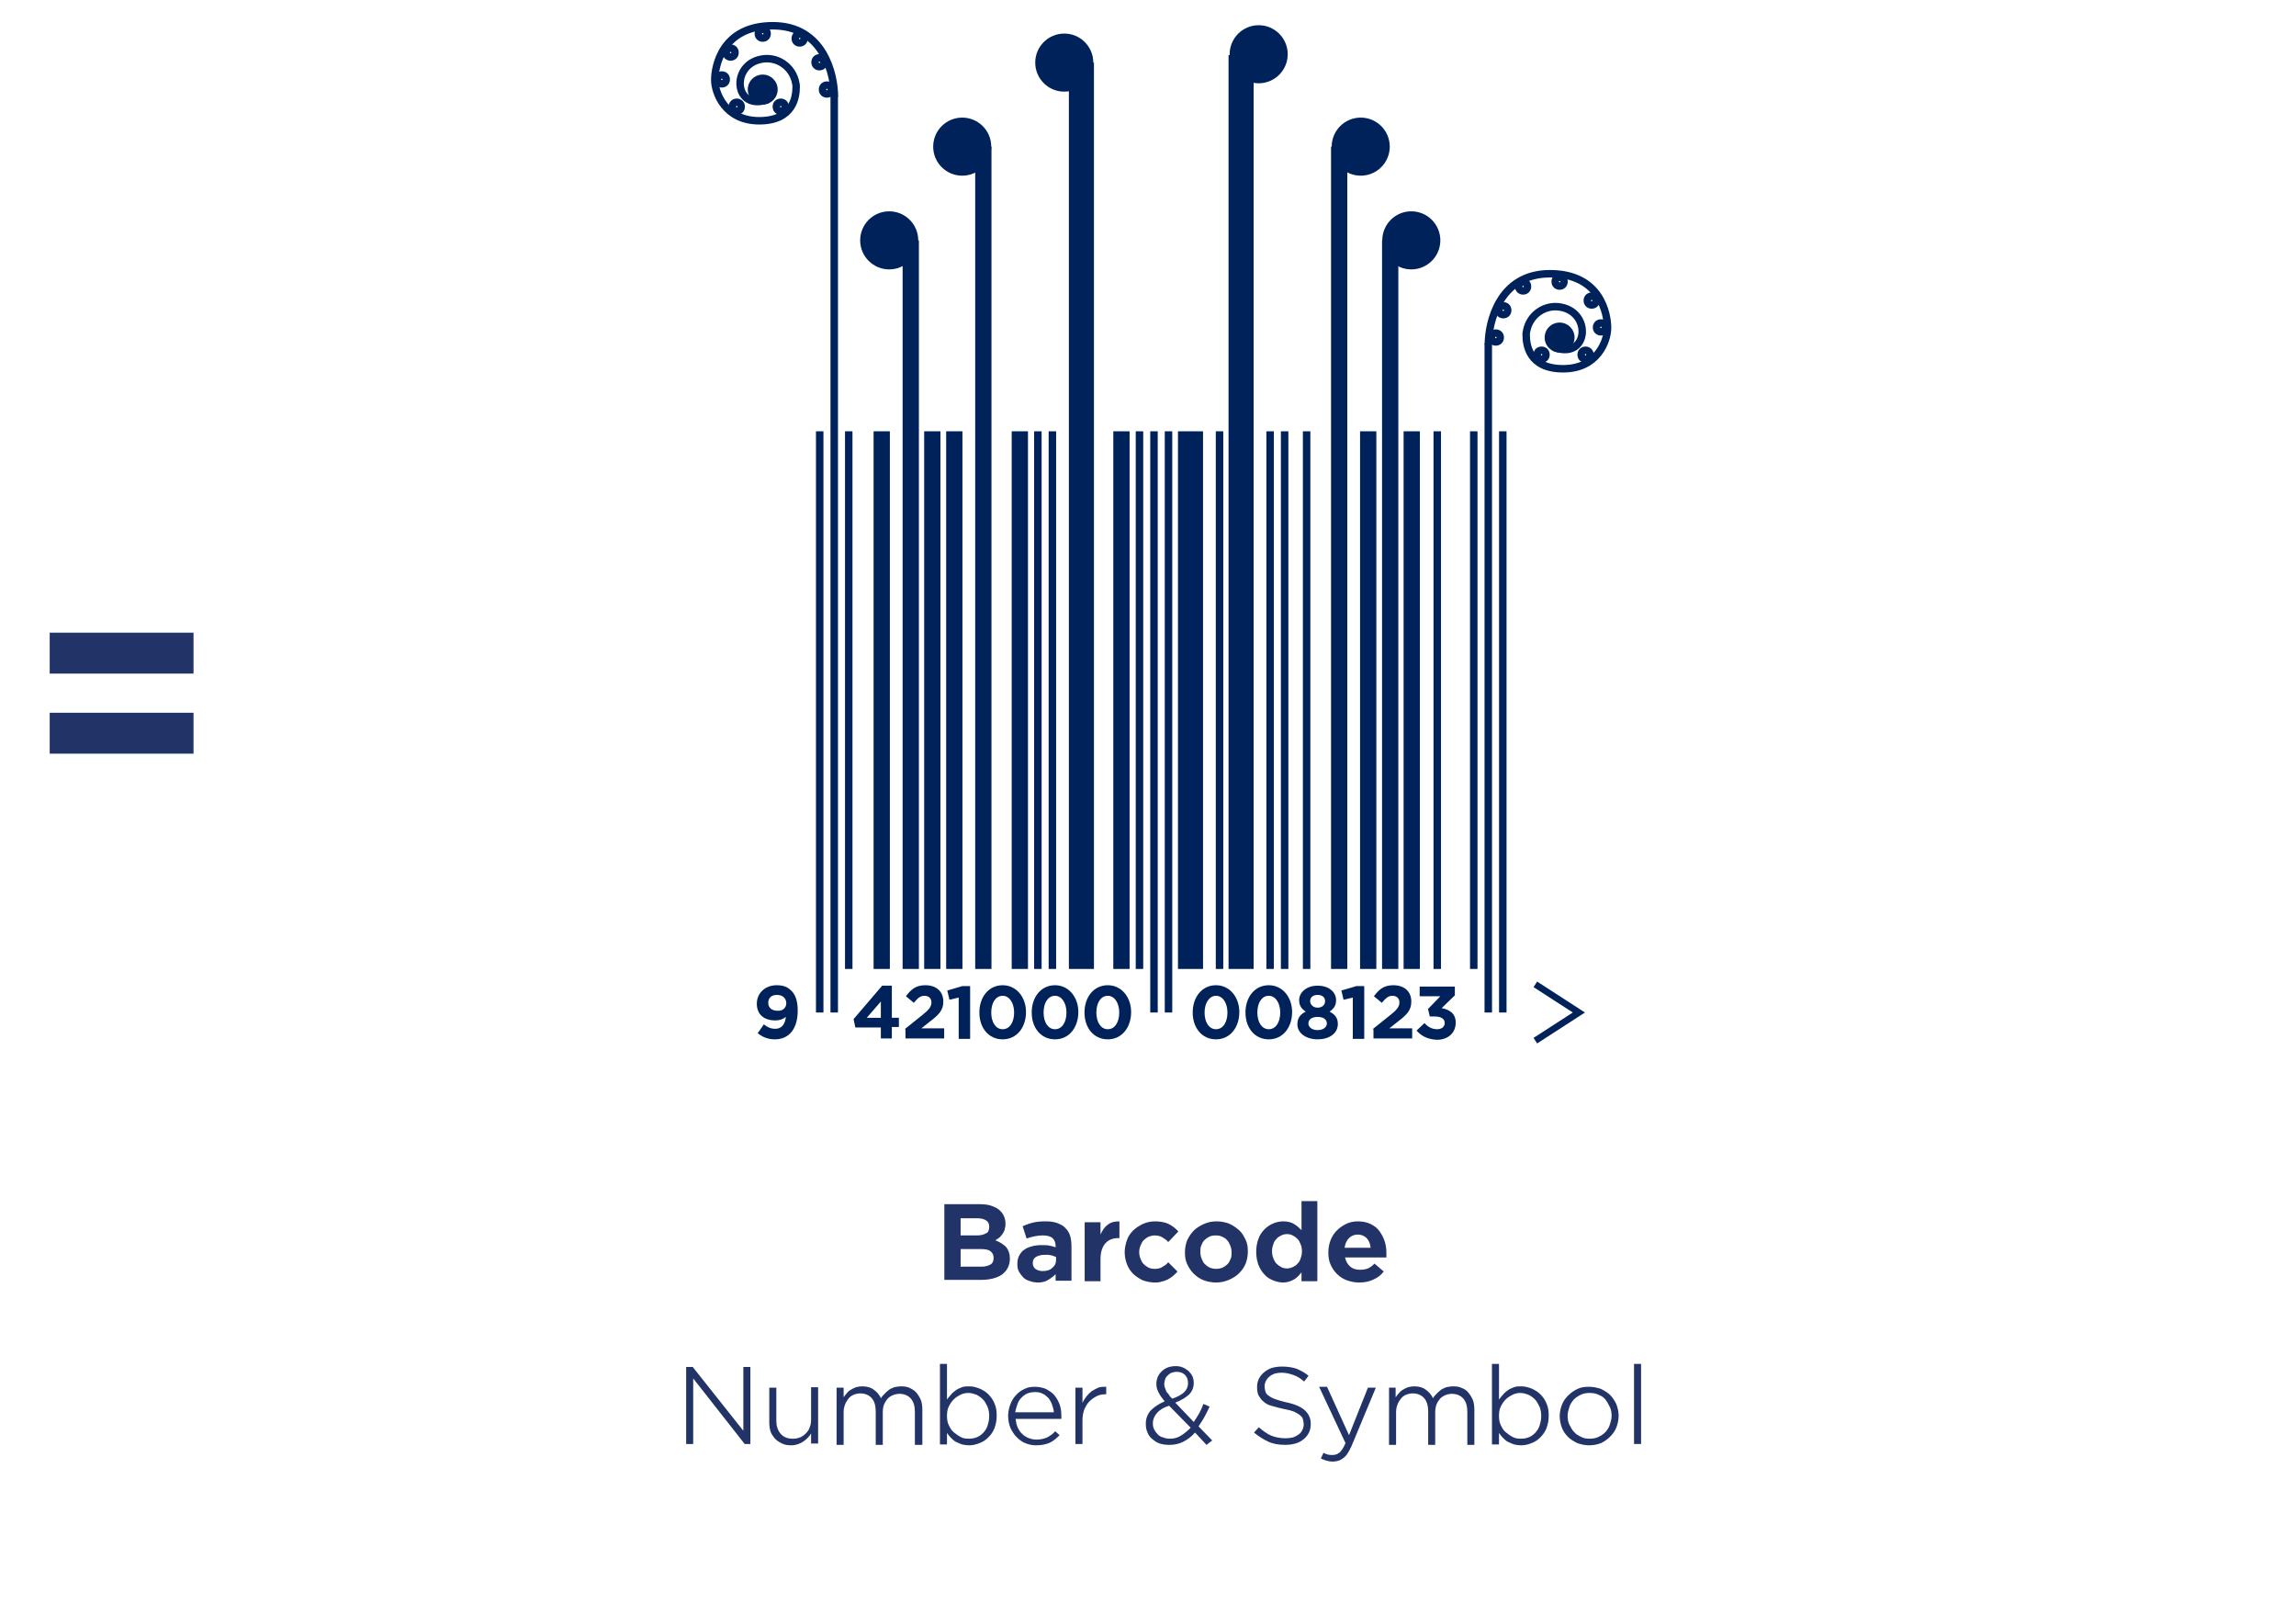 <?xml version="1.0" encoding="utf-8"?>
<!-- Generator: Adobe Illustrator 24.2.1, SVG Export Plug-In . SVG Version: 6.00 Build 0)  -->
<svg version="1.1" id="Layer_1" xmlns="http://www.w3.org/2000/svg" xmlns:xlink="http://www.w3.org/1999/xlink" x="0px" y="0px"
	 viewBox="0 0 522 367" style="enable-background:new 0 0 522 367;" xml:space="preserve">
<style type="text/css">
	.st0{enable-background:new    ;}
	.st1{fill:#223368;}
	.st2{fill:#002D6C;}
	.st3{fill:none;stroke:#00225A;stroke-width:1.7;stroke-miterlimit:10;}
	.st4{fill:none;stroke:#00225A;stroke-width:3.7;stroke-miterlimit:10;}
	.st5{fill:none;stroke:#00225A;stroke-width:5.7;stroke-miterlimit:10;}
	.st6{fill:#00225A;}
	.st7{fill:none;stroke:#00225A;stroke-width:1.5;stroke-miterlimit:10;}
</style>
<g class="st0">
	<path class="st1" d="M11.3,153.1v-9.3H44v9.3H11.3z M11.3,171.4V162H44v9.3H11.3z"/>
</g>
<g>
	<g class="st0">
		<path class="st1" d="M155.9,310.7h1.6l11.5,14.5v-14.5h1.6v17.5h-1.3l-11.7-14.9v14.9h-1.6V310.7z"/>
		<path class="st1" d="M179.9,328.5c-0.8,0-1.5-0.1-2.1-0.4s-1.1-0.6-1.6-1.1c-0.4-0.5-0.8-1-1-1.6c-0.2-0.6-0.3-1.3-0.3-2.1v-7.9
			h1.6v7.5c0,1.2,0.3,2.2,1,3s1.6,1.1,2.8,1.1c0.6,0,1.1-0.1,1.6-0.3c0.5-0.2,0.9-0.5,1.3-0.9s0.7-0.8,0.9-1.4
			c0.2-0.5,0.3-1.1,0.3-1.7v-7.4h1.6v12.8h-1.6v-2.3c-0.4,0.7-1,1.3-1.7,1.8S181,328.5,179.9,328.5z"/>
		<path class="st1" d="M190.2,315.4h1.6v2.2c0.2-0.3,0.4-0.6,0.7-0.9c0.2-0.3,0.5-0.6,0.9-0.8c0.3-0.2,0.7-0.4,1.2-0.6
			c0.4-0.1,0.9-0.2,1.5-0.2c1.1,0,2,0.3,2.6,0.8c0.7,0.5,1.2,1.1,1.6,1.9c0.2-0.4,0.5-0.7,0.8-1s0.6-0.6,1-0.9s0.8-0.4,1.2-0.6
			c0.5-0.1,1-0.2,1.6-0.2c0.8,0,1.4,0.1,2,0.4s1.1,0.6,1.5,1.1c0.4,0.5,0.7,1,1,1.7c0.2,0.6,0.3,1.4,0.3,2.2v7.9H208v-7.5
			c0-1.3-0.3-2.3-0.9-3s-1.5-1.1-2.6-1.1c-0.5,0-1,0.1-1.5,0.3c-0.5,0.2-0.9,0.5-1.2,0.8c-0.3,0.4-0.6,0.8-0.8,1.3
			c-0.2,0.5-0.3,1.1-0.3,1.8v7.4h-1.6v-7.6c0-1.3-0.3-2.3-0.9-3s-1.5-1.1-2.6-1.1c-0.5,0-1,0.1-1.5,0.3c-0.5,0.2-0.9,0.5-1.2,0.9
			c-0.3,0.4-0.6,0.8-0.8,1.4c-0.2,0.5-0.3,1.1-0.3,1.7v7.4h-1.6V315.4z"/>
		<path class="st1" d="M220.4,328.5c-0.6,0-1.2-0.1-1.7-0.2c-0.5-0.2-1-0.4-1.4-0.6s-0.8-0.6-1.1-0.9c-0.3-0.3-0.6-0.7-0.9-1.1v2.6
			h-1.6V310h1.6v8.1c0.3-0.4,0.6-0.8,0.9-1.1c0.3-0.4,0.7-0.7,1.1-1c0.4-0.3,0.9-0.5,1.4-0.7s1.1-0.2,1.7-0.2c0.8,0,1.5,0.2,2.3,0.5
			c0.7,0.3,1.4,0.7,2,1.3c0.6,0.6,1.1,1.3,1.4,2.1c0.4,0.8,0.5,1.8,0.5,2.8v0c0,1.1-0.2,2-0.5,2.8s-0.8,1.5-1.4,2.1
			c-0.6,0.6-1.2,1-2,1.3C221.9,328.3,221.2,328.5,220.4,328.5z M220.2,327c0.7,0,1.3-0.1,1.8-0.3c0.6-0.2,1.1-0.6,1.5-1
			c0.4-0.4,0.8-1,1-1.6c0.2-0.6,0.4-1.4,0.4-2.2v0c0-0.8-0.1-1.5-0.4-2.2c-0.3-0.6-0.6-1.2-1-1.6s-0.9-0.8-1.5-1.1
			c-0.6-0.2-1.2-0.4-1.8-0.4c-0.6,0-1.2,0.1-1.8,0.4c-0.6,0.3-1.1,0.6-1.6,1.1c-0.5,0.5-0.8,1-1.1,1.6c-0.3,0.6-0.4,1.3-0.4,2.1v0
			c0,0.8,0.1,1.5,0.4,2.1c0.3,0.6,0.6,1.2,1.1,1.6s1,0.8,1.6,1.1C218.9,326.9,219.5,327,220.2,327z"/>
		<path class="st1" d="M235.5,328.5c-0.9,0-1.7-0.2-2.4-0.5c-0.8-0.3-1.4-0.8-2-1.4s-1-1.3-1.4-2.1c-0.3-0.8-0.5-1.7-0.5-2.7v0
			c0-0.9,0.2-1.8,0.5-2.6c0.3-0.8,0.7-1.5,1.3-2.1c0.5-0.6,1.2-1.1,1.9-1.4c0.7-0.4,1.6-0.5,2.4-0.5c0.9,0,1.8,0.2,2.5,0.5
			c0.7,0.4,1.4,0.8,1.9,1.4c0.5,0.6,0.9,1.3,1.2,2.1c0.3,0.8,0.4,1.7,0.4,2.7c0,0.1,0,0.2,0,0.3c0,0.1,0,0.2,0,0.3h-10.4
			c0.1,0.7,0.2,1.4,0.5,2c0.3,0.6,0.6,1.1,1.1,1.5c0.4,0.4,0.9,0.7,1.5,0.9c0.5,0.2,1.1,0.3,1.7,0.3c0.9,0,1.7-0.2,2.4-0.5
			c0.7-0.4,1.3-0.8,1.8-1.4l1,0.9c-0.7,0.7-1.4,1.3-2.2,1.7C237.8,328.3,236.8,328.5,235.5,328.5z M239.6,321.1
			c0-0.6-0.2-1.2-0.4-1.8c-0.2-0.6-0.5-1.1-0.8-1.5c-0.4-0.4-0.8-0.8-1.3-1c-0.5-0.3-1.1-0.4-1.8-0.4c-0.6,0-1.1,0.1-1.7,0.3
			c-0.5,0.2-1,0.6-1.4,1c-0.4,0.4-0.7,0.9-0.9,1.5c-0.2,0.6-0.4,1.2-0.5,1.8H239.6z"/>
		<path class="st1" d="M244.5,315.4h1.6v3.5c0.2-0.5,0.5-1,0.9-1.5s0.8-0.9,1.2-1.2c0.5-0.3,1-0.6,1.5-0.8s1.1-0.2,1.8-0.2v1.7h-0.1
			c-0.7,0-1.4,0.1-2,0.4c-0.6,0.3-1.2,0.7-1.7,1.2c-0.5,0.5-0.9,1.2-1.2,1.9c-0.3,0.8-0.4,1.6-0.4,2.6v5.2h-1.6V315.4z"/>
		<path class="st1" d="M271.7,325.6c-0.8,0.9-1.7,1.6-2.7,2.1s-2,0.7-3.2,0.7c-0.8,0-1.5-0.1-2.1-0.3c-0.7-0.2-1.2-0.6-1.7-1
			c-0.5-0.4-0.9-0.9-1.1-1.5c-0.3-0.6-0.4-1.3-0.4-2v0c0-1.2,0.4-2.2,1.1-3c0.8-0.8,1.8-1.5,3.2-2.1c-0.6-0.7-1.1-1.4-1.4-2
			s-0.5-1.2-0.5-1.9v0c0-0.6,0.1-1.1,0.3-1.6c0.2-0.5,0.5-0.9,0.9-1.3c0.4-0.4,0.9-0.7,1.4-0.9c0.6-0.2,1.2-0.3,1.8-0.3
			c0.6,0,1.1,0.1,1.6,0.3s0.9,0.5,1.3,0.8c0.4,0.4,0.7,0.8,0.9,1.2c0.2,0.5,0.3,1,0.3,1.5v0c0,1.1-0.4,2-1.1,2.7
			c-0.8,0.7-1.8,1.3-3.1,1.8l4.2,4.4c0.4-0.6,0.8-1.2,1.2-1.9c0.4-0.7,0.7-1.4,1-2.2l1.4,0.6c-0.4,0.9-0.8,1.7-1.2,2.4
			c-0.4,0.8-0.9,1.4-1.3,2.1l3.1,3.2l-1.3,1L271.7,325.6z M266,327c0.9,0,1.7-0.2,2.5-0.7s1.5-1.1,2.2-1.8l-4.9-5
			c-1.3,0.4-2.2,1-2.8,1.7c-0.6,0.7-0.9,1.5-0.9,2.3v0c0,0.5,0.1,1,0.3,1.4c0.2,0.4,0.5,0.8,0.8,1.1c0.3,0.3,0.7,0.6,1.2,0.7
			C264.9,326.9,265.4,327,266,327z M266.5,317.9c2.4-0.8,3.6-1.9,3.6-3.5v0c0-0.8-0.2-1.4-0.7-1.9c-0.5-0.5-1.1-0.7-1.9-0.7
			c-0.4,0-0.8,0.1-1.1,0.2c-0.3,0.1-0.6,0.3-0.9,0.6s-0.5,0.5-0.6,0.9c-0.1,0.3-0.2,0.7-0.2,1v0c0,0.3,0,0.5,0.1,0.8
			c0.1,0.2,0.2,0.5,0.3,0.8c0.1,0.3,0.3,0.5,0.6,0.8C265.8,317.2,266.1,317.5,266.5,317.9z"/>
		<path class="st1" d="M292.2,328.4c-1.4,0-2.7-0.2-3.8-0.7c-1.1-0.5-2.2-1.2-3.3-2.1l1.1-1.2c0.9,0.8,1.9,1.5,2.8,1.9
			c1,0.4,2.1,0.6,3.3,0.6c0.6,0,1.2-0.1,1.7-0.2c0.5-0.2,0.9-0.4,1.3-0.7c0.4-0.3,0.6-0.6,0.8-1c0.2-0.4,0.3-0.8,0.3-1.3v0
			c0-0.4-0.1-0.8-0.2-1.2s-0.4-0.6-0.7-0.9c-0.4-0.3-0.8-0.5-1.4-0.8c-0.6-0.2-1.4-0.4-2.4-0.6c-1-0.2-1.9-0.5-2.7-0.7
			s-1.4-0.6-1.8-1c-0.5-0.4-0.8-0.9-1.1-1.4c-0.2-0.5-0.3-1.1-0.3-1.8v0c0-0.7,0.1-1.3,0.4-1.9c0.3-0.6,0.7-1.1,1.2-1.5
			s1.1-0.8,1.8-1c0.7-0.2,1.5-0.3,2.3-0.3c1.3,0,2.4,0.2,3.3,0.5c0.9,0.4,1.9,0.9,2.7,1.6l-1,1.3c-0.8-0.7-1.6-1.2-2.5-1.5
			s-1.7-0.5-2.6-0.5c-0.6,0-1.2,0.1-1.6,0.2c-0.5,0.2-0.9,0.4-1.2,0.7c-0.4,0.3-0.6,0.6-0.8,1s-0.3,0.8-0.3,1.2v0
			c0,0.4,0.1,0.8,0.2,1.2s0.4,0.7,0.7,0.9c0.4,0.3,0.9,0.6,1.5,0.8c0.6,0.2,1.5,0.5,2.4,0.7c2,0.4,3.4,1,4.3,1.8
			c0.9,0.8,1.4,1.8,1.4,3.1v0c0,0.7-0.1,1.4-0.4,2s-0.7,1.1-1.2,1.5s-1.1,0.8-1.9,1C293.8,328.3,293,328.4,292.2,328.4z"/>
		<path class="st1" d="M311,315.4h1.8l-5.5,13.2c-0.3,0.7-0.6,1.2-0.9,1.7c-0.3,0.5-0.6,0.8-1,1.1s-0.7,0.5-1.1,0.6
			c-0.4,0.1-0.8,0.2-1.3,0.2c-0.5,0-1-0.1-1.4-0.2s-0.8-0.3-1.3-0.5l0.6-1.3c0.3,0.2,0.6,0.3,1,0.4c0.3,0.1,0.7,0.1,1.1,0.1
			c0.6,0,1.1-0.2,1.6-0.6c0.4-0.4,0.9-1.1,1.3-2.1l-6-12.8h1.8l5,11L311,315.4z"/>
		<path class="st1" d="M315.7,315.4h1.6v2.2c0.2-0.3,0.4-0.6,0.7-0.9s0.5-0.6,0.9-0.8c0.3-0.2,0.7-0.4,1.2-0.6
			c0.4-0.1,0.9-0.2,1.5-0.2c1.1,0,2,0.3,2.6,0.8c0.7,0.5,1.2,1.1,1.6,1.9c0.2-0.4,0.5-0.7,0.8-1s0.6-0.6,1-0.9s0.8-0.4,1.2-0.6
			c0.5-0.1,1-0.2,1.6-0.2c0.8,0,1.4,0.1,2,0.4c0.6,0.2,1.1,0.6,1.5,1.1s0.7,1,1,1.7c0.2,0.6,0.3,1.4,0.3,2.2v7.9h-1.6v-7.5
			c0-1.3-0.3-2.3-0.9-3s-1.5-1.1-2.6-1.1c-0.5,0-1,0.1-1.5,0.3c-0.5,0.2-0.9,0.5-1.2,0.8c-0.3,0.4-0.6,0.8-0.8,1.3
			c-0.2,0.5-0.3,1.1-0.3,1.8v7.4h-1.6v-7.6c0-1.3-0.3-2.3-0.9-3s-1.5-1.1-2.6-1.1c-0.5,0-1,0.1-1.5,0.3c-0.5,0.2-0.9,0.5-1.2,0.9
			c-0.3,0.4-0.6,0.8-0.8,1.4c-0.2,0.5-0.3,1.1-0.3,1.7v7.4h-1.6V315.4z"/>
		<path class="st1" d="M345.9,328.5c-0.6,0-1.2-0.1-1.7-0.2c-0.5-0.2-1-0.4-1.4-0.6s-0.8-0.6-1.1-0.9c-0.3-0.3-0.6-0.7-0.9-1.1v2.6
			h-1.6V310h1.6v8.1c0.3-0.4,0.6-0.8,0.9-1.1c0.3-0.4,0.7-0.7,1.1-1c0.4-0.3,0.9-0.5,1.4-0.7s1.1-0.2,1.7-0.2c0.8,0,1.5,0.2,2.3,0.5
			c0.7,0.3,1.4,0.7,2,1.3c0.6,0.6,1.1,1.3,1.4,2.1c0.4,0.8,0.5,1.8,0.5,2.8v0c0,1.1-0.2,2-0.5,2.8s-0.8,1.5-1.4,2.1
			c-0.6,0.6-1.2,1-2,1.3C347.5,328.3,346.7,328.5,345.9,328.5z M345.7,327c0.7,0,1.3-0.1,1.8-0.3c0.6-0.2,1.1-0.6,1.5-1
			c0.4-0.4,0.8-1,1-1.6c0.2-0.6,0.4-1.4,0.4-2.2v0c0-0.8-0.1-1.5-0.4-2.2c-0.3-0.6-0.6-1.2-1-1.6s-0.9-0.8-1.5-1.1
			c-0.6-0.2-1.2-0.4-1.8-0.4c-0.6,0-1.2,0.1-1.8,0.4c-0.6,0.3-1.1,0.6-1.6,1.1c-0.5,0.5-0.8,1-1.1,1.6c-0.3,0.6-0.4,1.3-0.4,2.1v0
			c0,0.8,0.1,1.5,0.4,2.1c0.3,0.6,0.6,1.2,1.1,1.6s1,0.8,1.6,1.1C344.4,326.9,345.1,327,345.7,327z"/>
		<path class="st1" d="M361.3,328.5c-1,0-1.8-0.2-2.7-0.5c-0.8-0.4-1.5-0.8-2.1-1.4s-1.1-1.3-1.4-2.1s-0.5-1.7-0.5-2.6v0
			c0-0.9,0.2-1.8,0.5-2.6c0.3-0.8,0.8-1.5,1.4-2.1s1.3-1.1,2.1-1.5c0.8-0.4,1.7-0.5,2.7-0.5s1.8,0.2,2.7,0.5
			c0.8,0.4,1.5,0.8,2.1,1.4c0.6,0.6,1,1.3,1.4,2.1c0.3,0.8,0.5,1.7,0.5,2.6v0c0,0.9-0.2,1.8-0.5,2.6c-0.3,0.8-0.8,1.5-1.4,2.1
			c-0.6,0.6-1.3,1.1-2.1,1.5C363.2,328.3,362.3,328.5,361.3,328.5z M361.4,327c0.7,0,1.4-0.1,2-0.4c0.6-0.3,1.1-0.6,1.6-1.1
			c0.4-0.5,0.8-1,1-1.7c0.2-0.6,0.4-1.3,0.4-2v0c0-0.7-0.1-1.4-0.4-2c-0.3-0.6-0.6-1.2-1-1.7c-0.4-0.5-1-0.9-1.6-1.1
			c-0.6-0.3-1.3-0.4-2-0.4c-0.7,0-1.4,0.1-2,0.4c-0.6,0.3-1.1,0.6-1.6,1.1c-0.4,0.5-0.8,1-1,1.7c-0.2,0.6-0.4,1.3-0.4,2v0
			c0,0.7,0.1,1.4,0.4,2c0.3,0.6,0.6,1.2,1.1,1.7c0.4,0.5,1,0.8,1.6,1.1C360,326.9,360.7,327,361.4,327z"/>
		<path class="st1" d="M371.5,310h1.6v18.2h-1.6V310z"/>
	</g>
	<g class="st0">
		<path class="st1" d="M214.8,273.7h8c1,0,1.9,0.1,2.7,0.4c0.8,0.3,1.4,0.6,1.9,1.1c0.8,0.8,1.2,1.8,1.2,3v0c0,0.5-0.1,0.9-0.2,1.3
			c-0.1,0.4-0.3,0.7-0.5,1c-0.2,0.3-0.5,0.6-0.7,0.8c-0.3,0.2-0.6,0.4-0.9,0.6c1,0.4,1.8,0.9,2.4,1.5c0.6,0.7,0.9,1.6,0.9,2.7v0
			c0,0.8-0.2,1.5-0.5,2.1c-0.3,0.6-0.8,1.1-1.3,1.5c-0.6,0.4-1.3,0.7-2.1,0.9c-0.8,0.2-1.7,0.3-2.7,0.3h-8.3V273.7z M224.9,278.8
			c0-0.6-0.2-1.1-0.7-1.4c-0.4-0.3-1.1-0.5-1.9-0.5h-3.9v3.9h3.7c0.9,0,1.6-0.2,2.1-0.5C224.7,280.1,224.9,279.6,224.9,278.8
			L224.9,278.8z M225.9,285.9c0-0.6-0.2-1.1-0.7-1.5c-0.5-0.4-1.2-0.5-2.3-0.5h-4.5v4h4.7c0.9,0,1.6-0.2,2.1-0.5
			C225.7,287.1,225.9,286.6,225.9,285.9L225.9,285.9z"/>
		<path class="st1" d="M236,291.5c-0.6,0-1.2-0.1-1.8-0.3c-0.6-0.2-1.1-0.4-1.5-0.8c-0.4-0.4-0.7-0.8-1-1.3s-0.4-1.1-0.4-1.8v0
			c0-0.7,0.1-1.3,0.4-1.9c0.3-0.5,0.6-1,1.1-1.3c0.5-0.4,1-0.6,1.7-0.8c0.7-0.2,1.4-0.3,2.2-0.3c0.7,0,1.3,0,1.8,0.1
			c0.5,0.1,1,0.2,1.5,0.4v-0.2c0-0.8-0.2-1.4-0.7-1.9c-0.5-0.4-1.2-0.6-2.2-0.6c-0.7,0-1.4,0.1-1.9,0.2c-0.6,0.1-1.2,0.3-1.8,0.5
			l-0.9-2.8c0.7-0.3,1.5-0.6,2.3-0.8c0.8-0.2,1.7-0.3,2.9-0.3c1,0,1.9,0.1,2.7,0.4c0.7,0.3,1.4,0.6,1.8,1.1c0.5,0.5,0.9,1.1,1.1,1.8
			c0.2,0.7,0.3,1.5,0.3,2.4v7.8H240v-1.5c-0.5,0.5-1,0.9-1.7,1.3C237.7,291.3,236.9,291.5,236,291.5z M237,288.9
			c0.9,0,1.7-0.2,2.2-0.7c0.6-0.5,0.9-1,0.9-1.8v-0.7c-0.3-0.1-0.7-0.3-1.2-0.4c-0.4-0.1-0.9-0.1-1.4-0.1c-0.8,0-1.5,0.2-2,0.5
			c-0.5,0.3-0.7,0.8-0.7,1.4v0c0,0.5,0.2,1,0.6,1.3S236.4,288.9,237,288.9z"/>
		<path class="st1" d="M246.6,277.8h3.6v2.8c0.4-0.9,0.9-1.7,1.6-2.2c0.7-0.6,1.6-0.8,2.7-0.8v3.8h-0.2c-1.3,0-2.3,0.4-3,1.2
			c-0.7,0.8-1.1,2-1.1,3.6v5h-3.6V277.8z"/>
		<path class="st1" d="M262.6,291.5c-1,0-1.9-0.2-2.8-0.5c-0.8-0.4-1.6-0.9-2.2-1.5c-0.6-0.6-1.1-1.4-1.4-2.2s-0.5-1.7-0.5-2.7v0
			c0-0.9,0.2-1.8,0.5-2.7s0.8-1.6,1.4-2.2c0.6-0.6,1.4-1.1,2.2-1.5c0.9-0.4,1.8-0.6,2.8-0.6c1.2,0,2.3,0.2,3.1,0.6
			c0.8,0.4,1.6,1,2.2,1.7l-2.3,2.4c-0.4-0.5-0.9-0.8-1.4-1.1c-0.5-0.3-1.1-0.4-1.7-0.4c-0.5,0-0.9,0.1-1.4,0.3
			c-0.4,0.2-0.8,0.5-1.1,0.8s-0.5,0.7-0.7,1.2c-0.2,0.5-0.3,0.9-0.3,1.5v0c0,0.5,0.1,1,0.3,1.5c0.2,0.5,0.4,0.9,0.7,1.2
			c0.3,0.3,0.7,0.6,1.1,0.8s0.9,0.3,1.4,0.3c0.7,0,1.2-0.1,1.7-0.4c0.5-0.3,1-0.6,1.4-1.1l2.1,2.1c-0.3,0.4-0.7,0.7-1,1
			c-0.4,0.3-0.8,0.6-1.2,0.8c-0.4,0.2-0.9,0.4-1.5,0.5C263.9,291.4,263.3,291.5,262.6,291.5z"/>
		<path class="st1" d="M276.5,291.5c-1,0-2-0.2-2.8-0.5s-1.6-0.8-2.3-1.5c-0.6-0.6-1.1-1.3-1.5-2.2c-0.4-0.8-0.5-1.7-0.5-2.7v0
			c0-1,0.2-1.9,0.5-2.7c0.4-0.8,0.9-1.6,1.5-2.2c0.6-0.6,1.4-1.1,2.3-1.5c0.9-0.4,1.8-0.6,2.9-0.6c1,0,2,0.2,2.8,0.5
			c0.9,0.4,1.6,0.9,2.3,1.5s1.1,1.4,1.5,2.2s0.5,1.7,0.5,2.7v0c0,1-0.2,1.9-0.5,2.7s-0.9,1.6-1.5,2.2c-0.6,0.6-1.4,1.1-2.3,1.5
			C278.4,291.3,277.5,291.5,276.5,291.5z M276.5,288.4c0.5,0,1-0.1,1.5-0.3c0.4-0.2,0.8-0.5,1.1-0.8c0.3-0.3,0.5-0.7,0.7-1.2
			c0.2-0.5,0.2-0.9,0.2-1.5v0c0-0.5-0.1-1-0.3-1.5s-0.4-0.9-0.7-1.2c-0.3-0.4-0.7-0.6-1.1-0.8c-0.4-0.2-0.9-0.3-1.5-0.3
			c-0.6,0-1.1,0.1-1.5,0.3s-0.8,0.5-1.1,0.8c-0.3,0.3-0.5,0.7-0.7,1.2c-0.2,0.5-0.2,0.9-0.2,1.5v0c0,0.5,0.1,1,0.3,1.5
			c0.2,0.5,0.4,0.9,0.7,1.2c0.3,0.3,0.7,0.6,1.1,0.8C275.5,288.3,276,288.4,276.5,288.4z"/>
		<path class="st1" d="M291.7,291.5c-0.8,0-1.5-0.2-2.3-0.5c-0.7-0.3-1.4-0.7-1.9-1.3c-0.6-0.6-1-1.3-1.4-2.2
			c-0.3-0.9-0.5-1.8-0.5-3v0c0-1.1,0.2-2.1,0.5-2.9c0.3-0.9,0.8-1.6,1.4-2.2c0.6-0.6,1.2-1,1.9-1.3c0.7-0.3,1.5-0.5,2.3-0.5
			c1,0,1.9,0.2,2.5,0.6c0.7,0.4,1.2,0.9,1.7,1.4V273h3.6v18.2h-3.6v-2c-0.5,0.6-1,1.2-1.7,1.6S292.7,291.5,291.7,291.5z
			 M292.6,288.3c0.4,0,0.9-0.1,1.3-0.3s0.8-0.4,1.1-0.8c0.3-0.3,0.6-0.7,0.7-1.2c0.2-0.5,0.3-1,0.3-1.6v0c0-0.6-0.1-1.1-0.3-1.6
			c-0.2-0.5-0.4-0.9-0.7-1.2c-0.3-0.3-0.7-0.6-1.1-0.8s-0.8-0.3-1.3-0.3c-0.5,0-0.9,0.1-1.3,0.3s-0.8,0.4-1.1,0.8
			c-0.3,0.3-0.6,0.7-0.7,1.2c-0.2,0.5-0.3,1-0.3,1.6v0c0,0.6,0.1,1.1,0.3,1.6s0.4,0.9,0.7,1.2c0.3,0.3,0.7,0.6,1.1,0.8
			S292.1,288.3,292.6,288.3z"/>
		<path class="st1" d="M309,291.5c-1,0-1.9-0.2-2.8-0.5c-0.8-0.3-1.6-0.8-2.2-1.4s-1.1-1.3-1.5-2.2s-0.5-1.8-0.5-2.8v0
			c0-1,0.2-1.9,0.5-2.7c0.3-0.8,0.8-1.6,1.4-2.2c0.6-0.6,1.3-1.1,2.1-1.5c0.8-0.4,1.7-0.6,2.7-0.6c1.1,0,2.1,0.2,2.9,0.6
			c0.8,0.4,1.5,0.9,2,1.6c0.5,0.7,0.9,1.4,1.2,2.3c0.3,0.9,0.4,1.8,0.4,2.7c0,0.1,0,0.3,0,0.5c0,0.2,0,0.3,0,0.5h-9.4
			c0.2,0.9,0.6,1.6,1.2,2.1s1.3,0.7,2.2,0.7c0.7,0,1.3-0.1,1.8-0.3c0.5-0.2,1-0.6,1.5-1.1l2.1,1.8c-0.6,0.8-1.4,1.4-2.3,1.8
			C311.3,291.3,310.2,291.5,309,291.5z M311.6,283.5c-0.1-0.9-0.4-1.6-0.9-2.1s-1.2-0.8-2-0.8c-0.8,0-1.5,0.3-2,0.8s-0.9,1.3-1,2.2
			H311.6z"/>
	</g>
	<g id="Group_1513" transform="translate(788.163 -238.57)">
		<line id="Line_256" class="st3" x1="-601.8" y1="468.7" x2="-601.8" y2="336.6"/>
		<line id="Line_257" class="st3" x1="-598.5" y1="468.7" x2="-598.5" y2="260.4"/>
		<line id="Line_258" class="st3" x1="-595.2" y1="458.8" x2="-595.2" y2="336.6"/>
		<line id="Line_259" class="st4" x1="-587.7" y1="458.8" x2="-587.7" y2="336.6"/>
		<line id="Line_260" class="st4" x1="-581.1" y1="458.8" x2="-581.1" y2="293.2"/>
		<line id="Line_261" class="st4" x1="-576.2" y1="458.8" x2="-576.2" y2="336.6"/>
		<line id="Line_262" class="st4" x1="-571.2" y1="458.8" x2="-571.2" y2="336.6"/>
		<line id="Line_263" class="st4" x1="-564.6" y1="458.8" x2="-564.6" y2="271.9"/>
		<line id="Line_264" class="st4" x1="-556.3" y1="458.8" x2="-556.3" y2="336.6"/>
		<path id="Path_6458" class="st3" d="M-552.2,458.8V336.6 M-548.9,458.8V336.6"/>
		<line id="Line_265" class="st5" x1="-542.3" y1="458.8" x2="-542.3" y2="252.8"/>
		<line id="Line_266" class="st4" x1="-533.2" y1="458.8" x2="-533.2" y2="336.6"/>
		<path id="Path_6459" class="st3" d="M-529.1,458.8V336.6 M-525.8,468.7V336.6 M-522.5,468.7V336.6"/>
		<line id="Line_267" class="st5" x1="-517.5" y1="458.8" x2="-517.5" y2="336.6"/>
		<line id="Line_268" class="st3" x1="-510.9" y1="458.8" x2="-510.9" y2="336.6"/>
		<line id="Line_269" class="st5" x1="-506" y1="458.8" x2="-506" y2="251.1"/>
		<path id="Path_6460" class="st3" d="M-499.4,458.8V336.6 M-496.1,458.8V336.6 M-491.1,458.8V336.6"/>
		<line id="Line_270" class="st4" x1="-483.7" y1="458.8" x2="-483.7" y2="271.9"/>
		<line id="Line_271" class="st4" x1="-477.1" y1="458.8" x2="-477.1" y2="336.6"/>
		<line id="Line_272" class="st4" x1="-472.1" y1="458.8" x2="-472.1" y2="293.2"/>
		<line id="Line_273" class="st4" x1="-467.2" y1="458.8" x2="-467.2" y2="336.6"/>
		<line id="Line_274" class="st3" x1="-461.4" y1="458.8" x2="-461.4" y2="336.6"/>
		<line id="Line_275" class="st3" x1="-453.1" y1="458.8" x2="-453.1" y2="336.6"/>
		<line id="Line_276" class="st3" x1="-449.8" y1="468.7" x2="-449.8" y2="316.6"/>
		<line id="Line_277" class="st3" x1="-446.5" y1="468.7" x2="-446.5" y2="336.6"/>
		<g class="st0">
			<path class="st6" d="M-609.5,469.7c-0.6,0.5-1.4,0.8-2.4,0.8c-2.6,0-4.2-1.4-4.2-3.8v0c0-2.4,1.9-4.2,4.5-4.2
				c1.6,0,2.5,0.4,3.4,1.3c0.8,0.8,1.4,2.1,1.4,4.5v0c0,3.9-1.8,6.5-5.2,6.5c-1.7,0-2.9-0.6-3.9-1.4l1.4-2c0.9,0.7,1.6,1,2.6,1
				C-610.1,472.4-609.6,470.8-609.5,469.7z M-609.4,466.6L-609.4,466.6c0-1.1-0.8-1.9-2.1-1.9c-1.3,0-2,0.7-2,1.8v0
				c0,1.1,0.8,1.8,2.1,1.8C-610.2,468.4-609.4,467.6-609.4,466.6z"/>
		</g>
		<g class="st0">
			<path class="st6" d="M-587.9,472.1h-5.8l-0.4-1.9l6.5-7.6h2.2v7.3h1.6v2.1h-1.6v2.6h-2.5V472.1z M-587.9,469.9v-3.7l-3.2,3.7
				H-587.9z"/>
			<path class="st6" d="M-582.5,472.5l4-3.2c1.5-1.2,2.1-1.9,2.1-2.9c0-1-0.7-1.5-1.6-1.5c-0.9,0-1.5,0.5-2.4,1.6l-1.8-1.5
				c1.2-1.6,2.3-2.5,4.4-2.5c2.5,0,4.1,1.4,4.1,3.7v0c0,2-1,3-3.1,4.6l-1.9,1.5h5.2v2.3h-8.8V472.5z"/>
			<path class="st6" d="M-570.2,465.3l-2.1,0.5l-0.5-2.1l3.4-1h1.8v12h-2.6V465.3z"/>
			<path class="st6" d="M-565.5,468.7L-565.5,468.7c0-3.5,2.1-6.2,5.3-6.2c3.1,0,5.3,2.7,5.3,6.1v0c0,3.5-2.1,6.2-5.3,6.2
				S-565.5,472.2-565.5,468.7z M-557.6,468.7L-557.6,468.7c0-2.2-1.1-3.8-2.6-3.8c-1.6,0-2.6,1.6-2.6,3.8v0c0,2.2,1,3.8,2.6,3.8
				S-557.6,470.9-557.6,468.7z"/>
			<path class="st6" d="M-553.6,468.7L-553.6,468.7c0-3.5,2.1-6.2,5.3-6.2c3.1,0,5.3,2.7,5.3,6.1v0c0,3.5-2.1,6.2-5.3,6.2
				S-553.6,472.2-553.6,468.7z M-545.7,468.7L-545.7,468.7c0-2.2-1.1-3.8-2.6-3.8c-1.6,0-2.6,1.6-2.6,3.8v0c0,2.2,1,3.8,2.6,3.8
				C-546.7,472.5-545.7,470.9-545.7,468.7z"/>
			<path class="st6" d="M-541.6,468.7L-541.6,468.7c0-3.5,2.1-6.2,5.3-6.2c3.1,0,5.3,2.7,5.3,6.1v0c0,3.5-2.1,6.2-5.3,6.2
				S-541.6,472.2-541.6,468.7z M-533.7,468.7L-533.7,468.7c0-2.2-1.1-3.8-2.6-3.8c-1.6,0-2.6,1.6-2.6,3.8v0c0,2.2,1,3.8,2.6,3.8
				S-533.7,470.9-533.7,468.7z"/>
		</g>
		<g class="st0">
			<path class="st6" d="M-517,468.7L-517,468.7c0-3.5,2.1-6.2,5.3-6.2c3.1,0,5.3,2.7,5.3,6.1v0c0,3.5-2.1,6.2-5.3,6.2
				S-517,472.2-517,468.7z M-509.1,468.7L-509.1,468.7c0-2.2-1.1-3.8-2.6-3.8s-2.6,1.6-2.6,3.8v0c0,2.2,1,3.8,2.6,3.8
				S-509.1,470.9-509.1,468.7z"/>
			<path class="st6" d="M-505,468.7L-505,468.7c0-3.5,2.1-6.2,5.3-6.2c3.1,0,5.3,2.7,5.3,6.1v0c0,3.5-2.1,6.2-5.3,6.2
				S-505,472.2-505,468.7z M-497.1,468.7L-497.1,468.7c0-2.2-1.1-3.8-2.6-3.8c-1.6,0-2.6,1.6-2.6,3.8v0c0,2.2,1,3.8,2.6,3.8
				C-498.1,472.5-497.1,470.9-497.1,468.7z"/>
			<path class="st6" d="M-493.2,471.4L-493.2,471.4c0-1.5,0.7-2.3,1.9-2.9c-0.9-0.6-1.5-1.3-1.5-2.6v0c0-1.8,1.7-3.3,4.2-3.3
				s4.2,1.4,4.2,3.3v0c0,1.3-0.6,2-1.5,2.6c1.2,0.6,1.9,1.4,1.9,2.8v0c0,2.2-2,3.5-4.6,3.5S-493.2,473.4-493.2,471.4z M-486.5,471.2
				L-486.5,471.2c0-1-0.9-1.5-2.1-1.5c-1.2,0-2.1,0.5-2.1,1.5v0c0,0.8,0.8,1.5,2.1,1.5S-486.5,472-486.5,471.2z M-486.9,466.1
				L-486.9,466.1c0-0.8-0.6-1.4-1.7-1.4c-1.1,0-1.7,0.6-1.7,1.4v0c0,0.8,0.7,1.5,1.7,1.5S-486.9,467-486.9,466.1z"/>
			<path class="st6" d="M-480.6,465.3l-2.1,0.5l-0.5-2.1l3.4-1h1.8v12h-2.6V465.3z"/>
			<path class="st6" d="M-476.1,472.5l4-3.2c1.5-1.2,2.1-1.9,2.1-2.9c0-1-0.7-1.5-1.6-1.5c-0.9,0-1.5,0.5-2.4,1.6l-1.8-1.5
				c1.2-1.6,2.3-2.5,4.4-2.5c2.5,0,4.1,1.4,4.1,3.7v0c0,2-1,3-3.1,4.6l-1.9,1.5h5.2v2.3h-8.8V472.5z"/>
			<path class="st6" d="M-466.1,472.8l1.8-1.7c0.8,0.9,1.7,1.4,2.9,1.4c1,0,1.7-0.6,1.7-1.4v0c0-1-0.9-1.5-2.3-1.5h-1.1l-0.4-1.7
				l2.8-2.9h-4.7v-2.2h8v2l-3,2.9c1.6,0.3,3.2,1.1,3.2,3.3v0c0,2.2-1.6,3.9-4.3,3.9C-463.6,474.8-465.1,474-466.1,472.8z"/>
		</g>
		<path id="Path_6461" class="st7" d="M-439.1,462.3l9.9,6.4l-9.9,6.4"/>
		<circle id="Ellipse_40" class="st6" cx="-586" cy="293.2" r="6.6"/>
		<circle id="Ellipse_41" class="st6" cx="-569.4" cy="271.9" r="6.6"/>
		<circle id="Ellipse_42" class="st6" cx="-502" cy="250.9" r="6.6"/>
		<circle id="Ellipse_43" class="st6" cx="-546.2" cy="252.8" r="6.6"/>
		<circle id="Ellipse_44" class="st6" cx="-478.8" cy="271.9" r="6.6"/>
		<circle id="Ellipse_45" class="st6" cx="-467.3" cy="293.2" r="6.6"/>
		<g id="Group_1511" transform="translate(185.943 239.42)">
			<path id="Path_6462" class="st3" d="M-799.6,21.8c-7.6,2.7-8.5-7.9-1.4-9.2c3.6-0.7,7.1,1.7,7.8,5.4c0.1,0.3,0.1,0.6,0.1,0.9
				c0,2.2-0.6,7.7-8.4,7.7c-7.7,0-10.1-6.3-10.1-9.3S-810,5-798.4,5s14,11.2,14,16.1"/>
			<circle id="Ellipse_46" class="st6" cx="-800.7" cy="19.5" r="3.4"/>
			<circle id="Ellipse_47" class="st3" cx="-796.6" cy="23.4" r="1"/>
			<circle id="Ellipse_48" class="st3" cx="-806.6" cy="23.4" r="1"/>
			<circle id="Ellipse_49" class="st3" cx="-810" cy="17.2" r="1"/>
			<circle id="Ellipse_50" class="st3" cx="-808" cy="11.1" r="1"/>
			<circle id="Ellipse_51" class="st3" cx="-800.7" cy="6.8" r="1"/>
			<circle id="Ellipse_52" class="st3" cx="-792.3" cy="7.9" r="1"/>
			<circle id="Ellipse_53" class="st3" cx="-787.8" cy="13.3" r="1"/>
			<circle id="Ellipse_54" class="st3" cx="-786.1" cy="19.5" r="1"/>
		</g>
		<g id="Group_1512" transform="translate(361.717 295.785)">
			<path id="Path_6463" class="st3" d="M-796.4,21.8c7.6,2.7,8.5-7.9,1.4-9.2c-3.6-0.7-7.1,1.7-7.8,5.4c-0.1,0.3-0.1,0.6-0.1,0.9
				c0,2.2,0.6,7.7,8.4,7.7s10.1-6.3,10.1-9.3S-785.9,5-797.5,5s-14,11.2-14,16.1"/>
			<circle id="Ellipse_55" class="st6" cx="-795.3" cy="19.5" r="3.4"/>
			<circle id="Ellipse_56" class="st3" cx="-799.4" cy="23.4" r="1"/>
			<circle id="Ellipse_57" class="st3" cx="-789.4" cy="23.4" r="1"/>
			<circle id="Ellipse_58" class="st3" cx="-785.9" cy="17.2" r="1"/>
			<circle id="Ellipse_59" class="st3" cx="-788" cy="11.1" r="1"/>
			<circle id="Ellipse_60" class="st3" cx="-795.3" cy="6.8" r="1"/>
			<circle id="Ellipse_61" class="st3" cx="-803.6" cy="7.9" r="1"/>
			<circle id="Ellipse_62" class="st3" cx="-808.1" cy="13.3" r="1"/>
			<circle id="Ellipse_63" class="st3" cx="-809.8" cy="19.5" r="1"/>
		</g>
	</g>
</g>
</svg>
